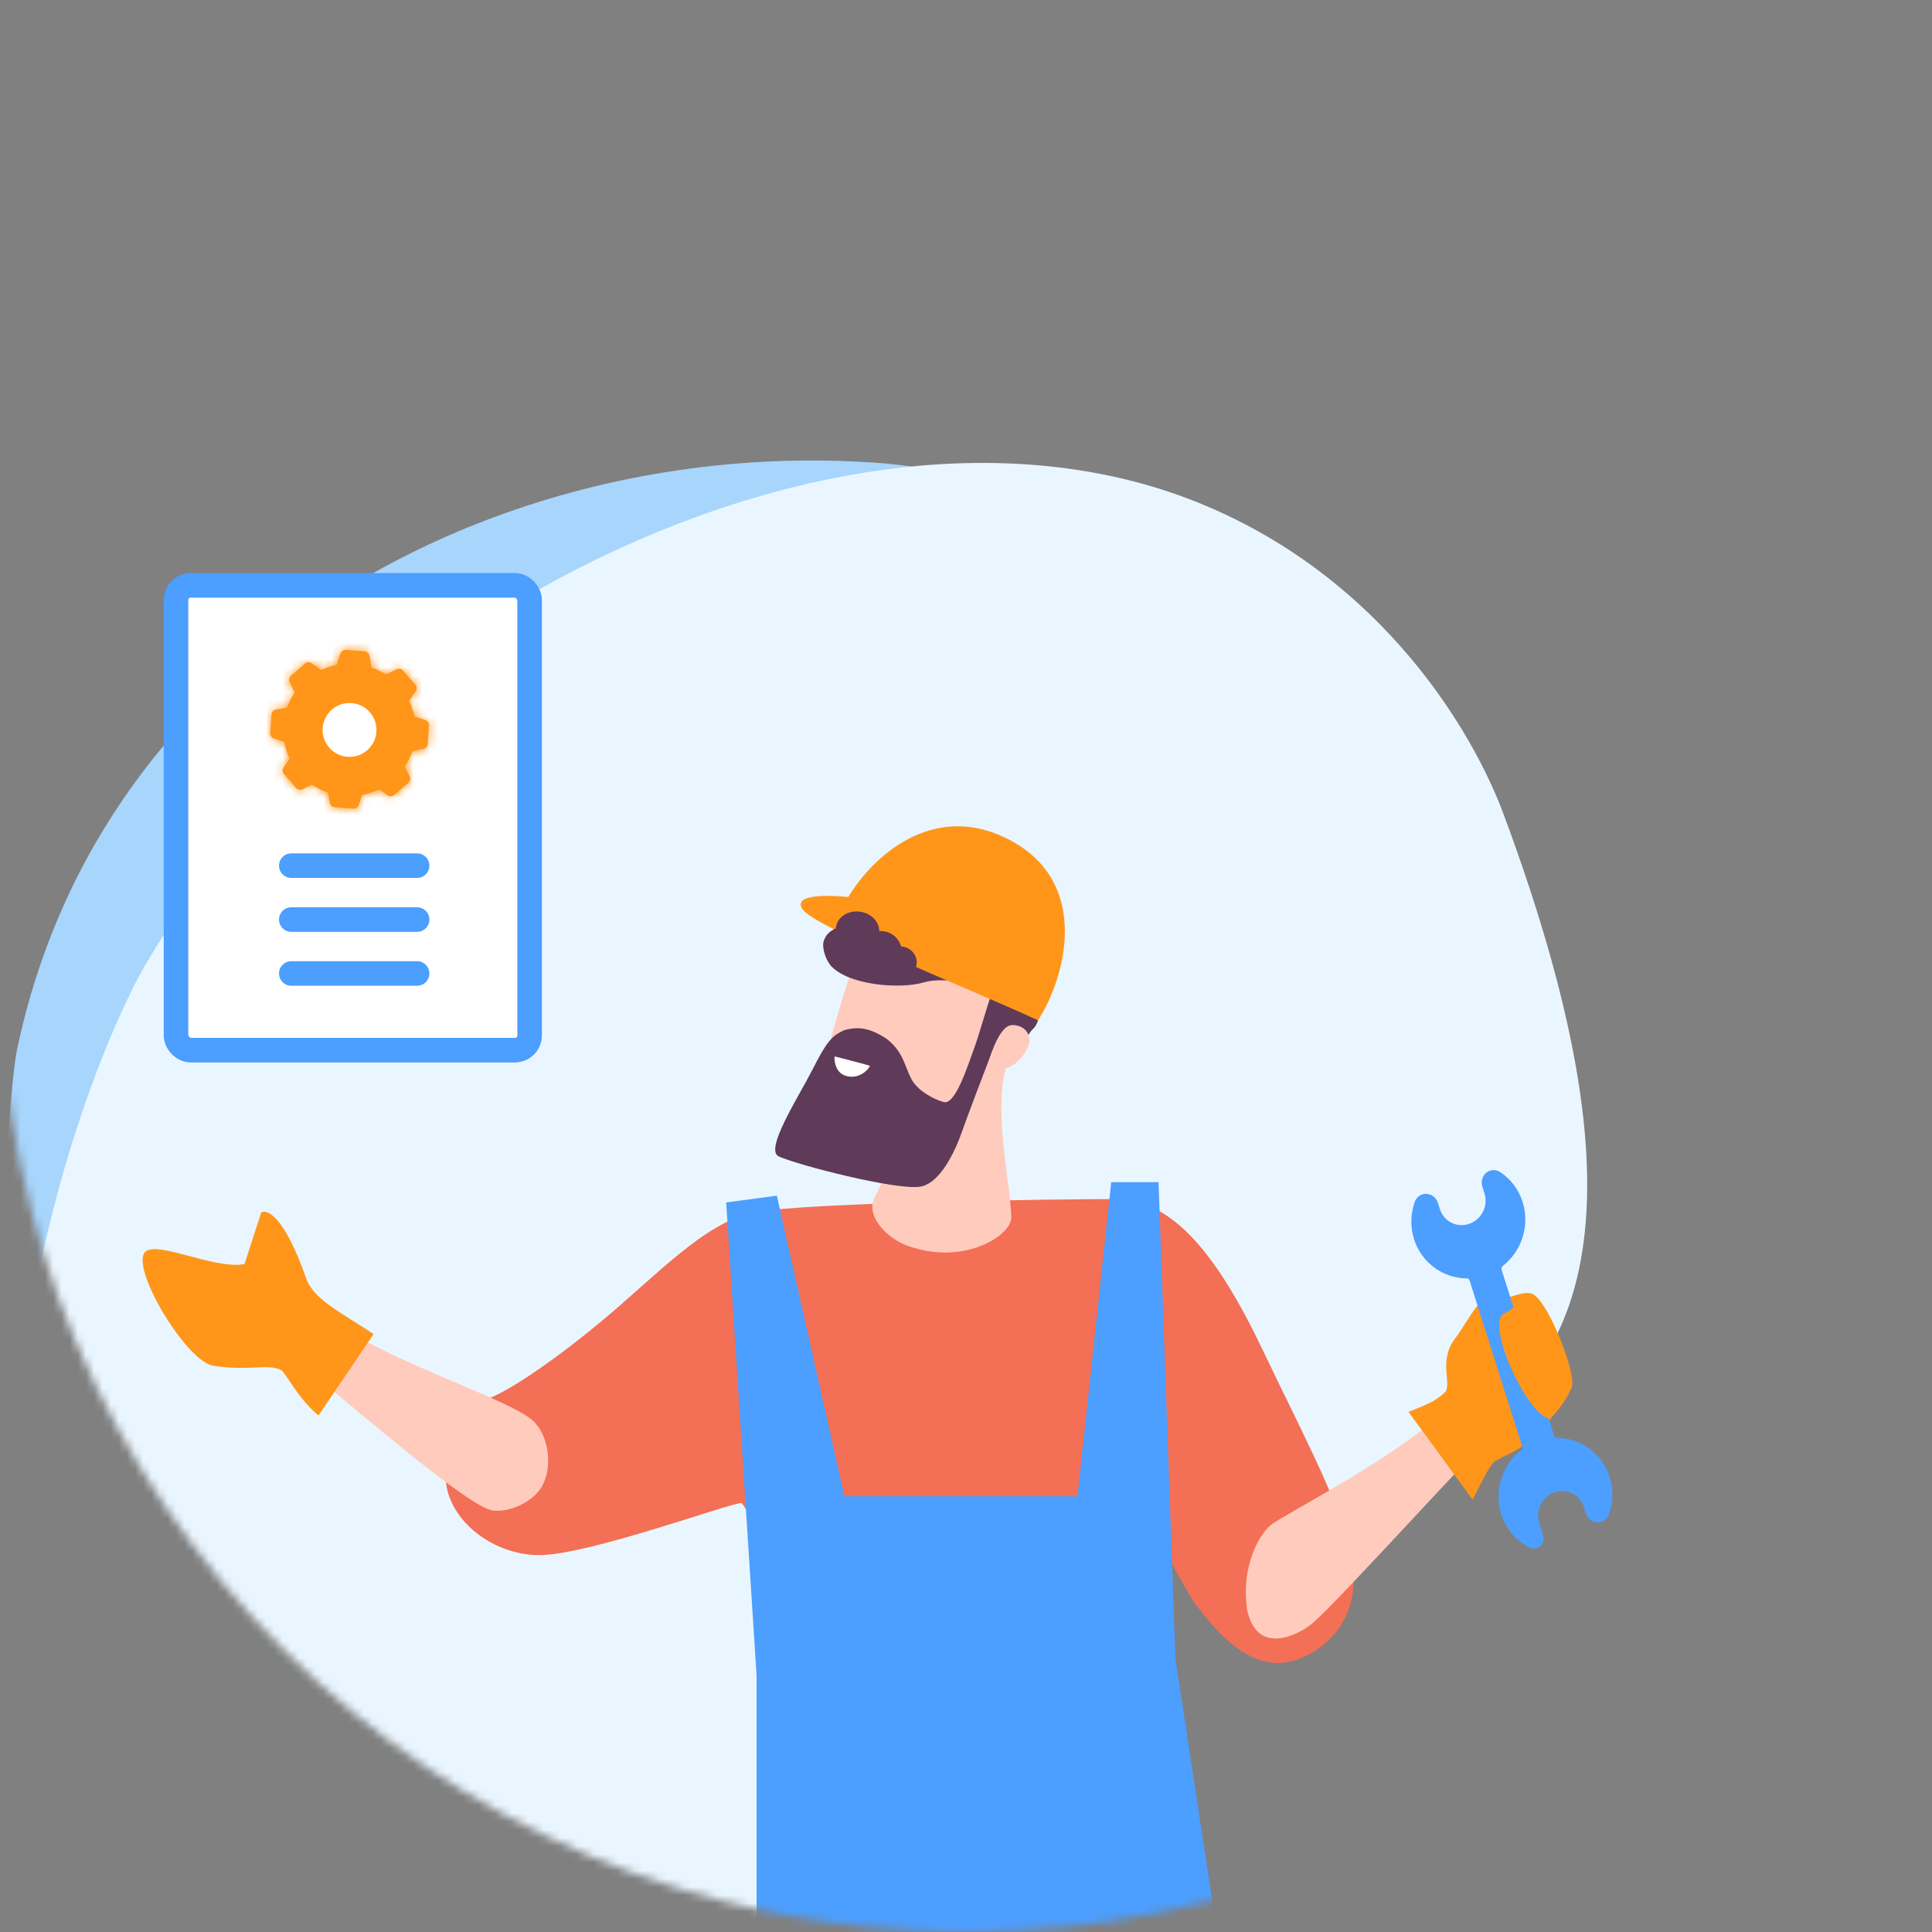 <?xml version="1.0" encoding="UTF-8"?> <svg xmlns="http://www.w3.org/2000/svg" width="236" height="236" viewBox="0 0 236 236" fill="none"><rect x="0" y="0" width="236" height="236" fill="#808080" stroke="none"/><mask id="mask0_584_3058" style="mask-type:alpha" maskUnits="userSpaceOnUse" x="0" y="0" width="236" height="236"><circle cx="118" cy="118" r="118" fill="#C4C4C4"></circle></mask><g mask="url(#mask0_584_3058)"><path d="M130.155 190.889C139.677 163.092 221.588 164.458 153.624 80.623C146.897 72.309 130.523 58.131 106.722 56.507C61.02 53.379 12.389 78.799 2.062 128.315C0.732 134.691 -3.791 194.124 14.158 236.807C26.384 265.87 48.217 289.094 72.468 277.847C100.777 264.716 119.702 221.386 130.155 190.889Z" fill="#A7D5FC"></path><path d="M126.227 196.455C144.124 173.15 221.313 200.589 183.663 99.446C179.942 89.42 168.95 70.757 146.912 61.622C104.598 44.07 43.304 74.297 17.713 117.926C14.417 123.544 -1.746 156.767 1.641 202.946C3.952 234.392 17.23 263.37 43.803 260.451C74.822 257.043 106.586 222.02 126.227 196.455Z" fill="#EAF6FF"></path><path d="M73.276 161.554C80.042 155.958 86.019 149.352 92.006 148.119C97.994 146.887 129.139 146.469 136.153 146.469C143.167 146.469 148.609 153.07 154.307 165.035C158.817 174.508 162.709 181.73 164.622 188.14C167.078 196.373 162.992 200.893 158.845 202.581C154.699 204.268 150.594 202.168 146.055 195.979C144.385 193.702 141.878 187.934 141.517 189.378C141.156 190.822 142.754 191.441 142.754 203.406C142.754 217.53 144.378 236.987 144.378 236.987C144.378 236.987 102.391 241.695 94.069 239.714C94.069 239.714 96.958 227.336 95.307 206.669C93.656 186.003 90.567 183.602 90.567 183.602C89.118 183.602 71.889 189.962 65.857 189.962C59.825 189.962 53.899 185.097 54.461 179.476C54.874 175.35 52.577 171.224 58.174 171.224C60.237 171.224 66.51 167.149 73.276 161.554Z" fill="#F36F56"></path><path d="M92.419 204.643L88.706 146.881L94.895 146.056L103.147 182.776H131.615L135.741 144.405H141.517L143.58 202.58L149.356 240.538L92.419 237.65V204.643Z" fill="#4C9EFF"></path><path d="M160.416 198.214C163.722 195.335 180.513 176.741 182.128 175.491C181.895 175.381 186.219 171.099 185.943 168.939C185.479 165.31 182.225 163.997 181.411 167.905C181.158 169.118 178.49 169.986 177.32 171.366C172.483 177.074 156.601 185.09 155.175 186.333C153.749 187.575 151.589 191.376 152.339 196.634C153.564 202.437 158.783 199.637 160.416 198.214Z" fill="#FFCBBD"></path><path d="M190.824 170.584C191.539 168.866 187.315 164.21 187.727 161.322C187.881 160.243 187.315 159.672 187.314 158.434C187.314 157.325 184.584 158.381 183.188 158.847C181.951 155.959 179.154 161.696 177.825 163.385C175.659 166.136 177.323 168.789 176.587 169.987C175.349 171.224 174.112 171.637 172.049 172.462L179.888 183.189C181.126 180.714 182.118 178.76 182.66 178.459C185.105 177.097 188.486 176.205 190.824 170.584Z" fill="#FF961A"></path><rect x="21.5" y="71.5" width="43.195" height="56.782" rx="1.801" fill="white" stroke="#4C9EFF" stroke-width="3" stroke-linecap="round"></rect><mask id="path-9-inside-1_584_3058" fill="white"><path fill-rule="evenodd" clip-rule="evenodd" d="M41.58 79.837C41.673 79.555 41.945 79.372 42.241 79.393L44.533 79.556C44.829 79.577 45.073 79.796 45.125 80.088L45.382 81.527C46.012 81.748 46.605 82.044 47.15 82.404L48.448 81.75C48.713 81.616 49.035 81.68 49.229 81.904L50.734 83.639C50.929 83.864 50.946 84.191 50.777 84.434L49.965 85.599C50.263 86.203 50.487 86.848 50.626 87.521L51.956 87.96C52.238 88.053 52.42 88.325 52.4 88.621L52.237 90.913C52.216 91.208 51.997 91.452 51.705 91.504L50.377 91.742C50.149 92.423 49.834 93.062 49.446 93.647L50.041 94.828C50.175 95.093 50.111 95.415 49.887 95.609L48.152 97.115C47.928 97.309 47.6 97.326 47.357 97.157L46.302 96.422C45.654 96.746 44.958 96.984 44.229 97.124L43.831 98.332C43.738 98.614 43.466 98.797 43.17 98.776L40.878 98.613C40.582 98.592 40.338 98.373 40.286 98.081L40.063 96.831C39.359 96.59 38.702 96.256 38.104 95.844L36.961 96.42C36.696 96.553 36.374 96.49 36.18 96.266L34.674 94.53C34.48 94.306 34.462 93.979 34.632 93.736L35.383 92.658C35.079 92.02 34.855 91.339 34.725 90.627L33.459 90.21C33.178 90.117 32.995 89.845 33.016 89.549L33.179 87.257C33.2 86.961 33.419 86.718 33.711 86.665L35.073 86.422C35.308 85.77 35.623 85.16 36.005 84.6L35.371 83.341C35.237 83.076 35.301 82.755 35.525 82.56L37.26 81.055C37.484 80.86 37.812 80.843 38.055 81.013L39.244 81.841C39.836 81.561 40.467 81.352 41.123 81.222L41.58 79.837Z"></path></mask><path fill-rule="evenodd" clip-rule="evenodd" d="M41.58 79.837C41.673 79.555 41.945 79.372 42.241 79.393L44.533 79.556C44.829 79.577 45.073 79.796 45.125 80.088L45.382 81.527C46.012 81.748 46.605 82.044 47.15 82.404L48.448 81.75C48.713 81.616 49.035 81.68 49.229 81.904L50.734 83.639C50.929 83.864 50.946 84.191 50.777 84.434L49.965 85.599C50.263 86.203 50.487 86.848 50.626 87.521L51.956 87.96C52.238 88.053 52.42 88.325 52.4 88.621L52.237 90.913C52.216 91.208 51.997 91.452 51.705 91.504L50.377 91.742C50.149 92.423 49.834 93.062 49.446 93.647L50.041 94.828C50.175 95.093 50.111 95.415 49.887 95.609L48.152 97.115C47.928 97.309 47.6 97.326 47.357 97.157L46.302 96.422C45.654 96.746 44.958 96.984 44.229 97.124L43.831 98.332C43.738 98.614 43.466 98.797 43.17 98.776L40.878 98.613C40.582 98.592 40.338 98.373 40.286 98.081L40.063 96.831C39.359 96.59 38.702 96.256 38.104 95.844L36.961 96.42C36.696 96.553 36.374 96.49 36.18 96.266L34.674 94.53C34.48 94.306 34.462 93.979 34.632 93.736L35.383 92.658C35.079 92.02 34.855 91.339 34.725 90.627L33.459 90.21C33.178 90.117 32.995 89.845 33.016 89.549L33.179 87.257C33.2 86.961 33.419 86.718 33.711 86.665L35.073 86.422C35.308 85.77 35.623 85.16 36.005 84.6L35.371 83.341C35.237 83.076 35.301 82.755 35.525 82.56L37.26 81.055C37.484 80.86 37.812 80.843 38.055 81.013L39.244 81.841C39.836 81.561 40.467 81.352 41.123 81.222L41.58 79.837Z" fill="#FF961A"></path><path d="M42.241 79.393L42.42 76.879L42.241 79.393ZM41.58 79.837L43.974 80.626L43.974 80.626L41.58 79.837ZM44.533 79.556L44.355 82.07L44.533 79.556ZM45.125 80.088L47.606 79.645L47.606 79.645L45.125 80.088ZM45.382 81.527L42.901 81.971L43.16 83.418L44.547 83.905L45.382 81.527ZM47.15 82.404L45.762 84.508L46.981 85.312L48.285 84.655L47.15 82.404ZM48.448 81.75L47.314 79.499L47.314 79.499L48.448 81.75ZM49.229 81.904L51.133 80.252L51.133 80.252L49.229 81.904ZM50.734 83.639L48.831 85.291L48.831 85.291L50.734 83.639ZM50.777 84.434L52.845 85.875L52.845 85.875L50.777 84.434ZM49.965 85.599L47.898 84.158L47.047 85.378L47.704 86.712L49.965 85.599ZM50.626 87.521L48.158 88.033L48.454 89.459L49.837 89.915L50.626 87.521ZM51.956 87.96L52.745 85.566L52.745 85.566L51.956 87.96ZM51.705 91.504L51.261 89.023L51.261 89.023L51.705 91.504ZM50.377 91.742L49.933 89.261L48.46 89.524L47.986 90.943L50.377 91.742ZM49.446 93.647L47.346 92.252L46.535 93.472L47.195 94.781L49.446 93.647ZM50.041 94.828L47.791 95.963L47.791 95.963L50.041 94.828ZM49.887 95.609L51.539 97.513L51.539 97.513L49.887 95.609ZM47.357 97.157L48.798 95.089L48.798 95.089L47.357 97.157ZM46.302 96.422L47.743 94.354L46.516 93.499L45.178 94.167L46.302 96.422ZM44.229 97.124L43.753 94.649L42.299 94.929L41.836 96.335L44.229 97.124ZM43.831 98.332L41.437 97.543L41.437 97.543L43.831 98.332ZM43.17 98.776L43.348 96.262L43.17 98.776ZM40.878 98.613L40.7 101.127L40.878 98.613ZM40.286 98.081L37.805 98.525L37.805 98.525L40.286 98.081ZM40.063 96.831L42.544 96.388L42.283 94.928L40.88 94.447L40.063 96.831ZM38.104 95.844L39.534 93.769L38.304 92.921L36.969 93.593L38.104 95.844ZM36.961 96.42L38.095 98.671L38.095 98.671L36.961 96.42ZM36.18 96.266L38.084 94.615L38.084 94.615L36.18 96.266ZM34.674 94.53L32.77 96.182L32.77 96.182L34.674 94.53ZM34.632 93.736L32.564 92.295L32.564 92.295L34.632 93.736ZM35.383 92.658L37.451 94.098L38.29 92.894L37.657 91.57L35.383 92.658ZM34.725 90.627L37.205 90.176L36.937 88.703L35.515 88.234L34.725 90.627ZM33.459 90.21L32.67 92.604L32.67 92.604L33.459 90.21ZM33.016 89.549L35.53 89.727L33.016 89.549ZM33.179 87.257L30.665 87.079L33.179 87.257ZM33.711 86.665L34.154 89.146L34.154 89.146L33.711 86.665ZM35.073 86.422L35.517 88.903L36.951 88.647L37.445 87.275L35.073 86.422ZM36.005 84.6L38.085 86.024L38.926 84.795L38.256 83.466L36.005 84.6ZM35.371 83.341L33.12 84.475L33.12 84.475L35.371 83.341ZM35.525 82.56L33.873 80.656L33.873 80.656L35.525 82.56ZM37.26 81.055L38.912 82.958L37.26 81.055ZM38.055 81.013L39.496 78.945L39.496 78.945L38.055 81.013ZM39.244 81.841L37.803 83.909L39 84.743L40.319 84.12L39.244 81.841ZM41.123 81.222L41.611 83.695L43.056 83.41L43.517 82.011L41.123 81.222ZM42.42 76.879C40.973 76.777 39.641 77.67 39.187 79.047L43.974 80.626C43.705 81.44 42.918 81.968 42.063 81.907L42.42 76.879ZM44.712 77.042L42.42 76.879L42.063 81.907L44.355 82.07L44.712 77.042ZM47.606 79.645C47.351 78.217 46.158 77.144 44.712 77.042L44.355 82.07C43.5 82.009 42.795 81.376 42.644 80.531L47.606 79.645ZM47.863 81.084L47.606 79.645L42.644 80.531L42.901 81.971L47.863 81.084ZM44.547 83.905C44.98 84.057 45.387 84.26 45.762 84.508L48.538 80.301C47.823 79.829 47.045 79.439 46.217 79.149L44.547 83.905ZM48.285 84.655L49.583 84.001L47.314 79.499L46.016 80.154L48.285 84.655ZM49.583 84.001C48.817 84.386 47.887 84.203 47.325 83.555L51.133 80.252C50.182 79.157 48.609 78.846 47.314 79.499L49.583 84.001ZM47.325 83.555L48.831 85.291L52.638 81.988L51.133 80.252L47.325 83.555ZM48.831 85.291C48.269 84.643 48.219 83.697 48.709 82.993L52.845 85.875C53.674 84.685 53.589 83.084 52.638 81.988L48.831 85.291ZM48.709 82.993L47.898 84.158L52.033 87.039L52.845 85.875L48.709 82.993ZM47.704 86.712C47.909 87.127 48.063 87.571 48.158 88.033L53.094 87.01C52.911 86.125 52.617 85.278 52.227 84.485L47.704 86.712ZM49.837 89.915L51.167 90.353L52.745 85.566L51.416 85.128L49.837 89.915ZM51.167 90.353C50.353 90.085 49.825 89.297 49.886 88.442L54.913 88.799C55.016 87.352 54.123 86.02 52.745 85.566L51.167 90.353ZM49.886 88.442L49.723 90.734L54.751 91.091L54.913 88.799L49.886 88.442ZM49.723 90.734C49.784 89.879 50.417 89.174 51.261 89.023L52.148 93.985C53.576 93.73 54.648 92.538 54.751 91.091L49.723 90.734ZM51.261 89.023L49.933 89.261L50.82 94.223L52.148 93.985L51.261 89.023ZM47.986 90.943C47.83 91.411 47.614 91.85 47.346 92.252L51.545 95.041C52.054 94.275 52.468 93.436 52.767 92.54L47.986 90.943ZM47.195 94.781L47.791 95.963L52.292 93.694L51.696 92.512L47.195 94.781ZM47.791 95.963C47.405 95.197 47.588 94.267 48.236 93.705L51.539 97.513C52.635 96.562 52.945 94.989 52.292 93.694L47.791 95.963ZM48.236 93.705L46.5 95.211L49.803 99.019L51.539 97.513L48.236 93.705ZM46.5 95.211C47.148 94.649 48.094 94.599 48.798 95.089L45.916 99.225C47.106 100.054 48.708 99.969 49.803 99.019L46.5 95.211ZM48.798 95.089L47.743 94.354L44.862 98.49L45.916 99.225L48.798 95.089ZM45.178 94.167C44.731 94.389 44.253 94.553 43.753 94.649L44.705 99.599C45.663 99.415 46.577 99.102 47.427 98.678L45.178 94.167ZM41.836 96.335L41.437 97.543L46.224 99.122L46.623 97.913L41.836 96.335ZM41.437 97.543C41.706 96.729 42.493 96.201 43.348 96.262L42.992 101.29C44.438 101.392 45.77 100.499 46.224 99.122L41.437 97.543ZM43.348 96.262L41.056 96.099L40.7 101.127L42.992 101.29L43.348 96.262ZM41.056 96.099C41.912 96.16 42.616 96.794 42.767 97.638L37.805 98.525C38.06 99.952 39.253 101.025 40.7 101.127L41.056 96.099ZM42.767 97.638L42.544 96.388L37.582 97.275L37.805 98.525L42.767 97.638ZM40.88 94.447C40.398 94.282 39.946 94.052 39.534 93.769L36.674 97.919C37.458 98.46 38.321 98.899 39.246 99.216L40.88 94.447ZM36.969 93.593L35.826 94.169L38.095 98.671L39.238 98.094L36.969 93.593ZM35.826 94.169C36.592 93.784 37.522 93.967 38.084 94.615L34.276 97.918C35.227 99.013 36.8 99.323 38.095 98.671L35.826 94.169ZM38.084 94.615L36.578 92.879L32.77 96.182L34.276 97.918L38.084 94.615ZM36.578 92.879C37.14 93.526 37.19 94.473 36.7 95.177L32.564 92.295C31.735 93.485 31.82 95.086 32.77 96.182L36.578 92.879ZM36.7 95.177L37.451 94.098L33.315 91.217L32.564 92.295L36.7 95.177ZM37.657 91.57C37.447 91.132 37.294 90.664 37.205 90.176L32.246 91.079C32.416 92.014 32.71 92.909 33.109 93.745L37.657 91.57ZM35.515 88.234L34.249 87.816L32.67 92.604L33.936 93.021L35.515 88.234ZM34.249 87.816C35.063 88.085 35.591 88.872 35.53 89.727L30.502 89.371C30.399 90.818 31.293 92.149 32.67 92.604L34.249 87.816ZM35.53 89.727L35.693 87.436L30.665 87.079L30.502 89.371L35.53 89.727ZM35.693 87.436C35.632 88.291 34.998 88.996 34.154 89.146L33.267 84.184C31.84 84.439 30.767 85.632 30.665 87.079L35.693 87.436ZM34.154 89.146L35.517 88.903L34.63 83.941L33.267 84.184L34.154 89.146ZM37.445 87.275C37.606 86.829 37.822 86.409 38.085 86.024L33.926 83.177C33.424 83.91 33.01 84.712 32.702 85.568L37.445 87.275ZM38.256 83.466L37.621 82.207L33.12 84.475L33.755 85.735L38.256 83.466ZM37.621 82.207C38.007 82.972 37.824 83.902 37.176 84.464L33.873 80.656C32.777 81.607 32.467 83.18 33.12 84.475L37.621 82.207ZM37.176 84.464L38.912 82.958L35.609 79.151L33.873 80.656L37.176 84.464ZM38.912 82.958C38.264 83.52 37.318 83.57 36.614 83.08L39.496 78.945C38.306 78.115 36.704 78.2 35.609 79.151L38.912 82.958ZM36.614 83.08L37.803 83.909L40.684 79.773L39.496 78.945L36.614 83.08ZM40.319 84.12C40.727 83.927 41.16 83.784 41.611 83.695L40.636 78.749C39.773 78.919 38.945 79.195 38.168 79.561L40.319 84.12ZM39.187 79.047L38.73 80.433L43.517 82.011L43.974 80.626L39.187 79.047Z" fill="#FF961A" mask="url(#path-9-inside-1_584_3058)"></path><circle cx="42.697" cy="89.164" r="2.321" transform="rotate(4.058 42.697 89.164)" fill="white" stroke="white" stroke-width="1.938"></circle><path d="M50.95 105.74L35.582 105.74" stroke="#4C9EFF" stroke-width="3" stroke-linecap="round"></path><path d="M50.95 112.326L35.582 112.326" stroke="#4C9EFF" stroke-width="3" stroke-linecap="round"></path><path d="M50.95 118.913L35.582 118.913" stroke="#4C9EFF" stroke-width="3" stroke-linecap="round"></path><path d="M37.851 158.079C39.949 164.09 61.519 170.271 65.097 173.541C66.86 175.154 67.527 178.597 66.425 181.126C65.292 183.727 61.516 184.973 59.824 184.427C55.653 183.08 38.088 167.421 36.325 166.392C36.905 166.02 35.753 152.068 37.851 158.079Z" fill="#FFCBBD"></path><path d="M31.904 148.118C32.637 147.647 34.765 148.603 37.415 156.192C38.302 158.733 41.716 160.35 45.638 162.959L38.907 172.901C36.47 170.937 34.868 167.675 34.374 167.387C32.883 166.517 30.427 167.511 26.06 166.84C22.884 166.352 16.32 155.608 17.575 153.144C18.578 151.172 26.055 155.144 29.867 154.409L31.904 148.118Z" fill="#FF961A"></path><path d="M186.717 176.426C186.875 176.926 186.704 177.48 186.289 177.809C184.221 179.447 183.363 182.225 184.153 184.721C184.659 186.32 185.775 187.59 187.193 188.302C187.513 188.463 187.835 188.153 187.727 187.812L187.239 186.271C186.619 184.315 187.687 182.188 189.626 181.517C191.56 180.847 193.637 181.89 194.254 183.841L194.492 184.592C194.699 185.247 195.537 185.349 195.766 184.702C196.22 183.423 196.269 182.007 195.846 180.672C195.056 178.176 192.782 176.483 190.187 176.459C189.667 176.454 189.214 176.117 189.055 175.617L182.644 155.368C182.485 154.868 182.657 154.314 183.071 153.986C185.139 152.348 185.997 149.57 185.207 147.074C184.782 145.73 183.926 144.618 182.822 143.875C182.263 143.499 181.659 144.064 181.863 144.706L182.122 145.524C182.421 146.469 182.338 147.484 181.887 148.382C181.436 149.28 180.671 149.953 179.734 150.278C177.8 150.947 175.724 149.904 175.106 147.953L174.868 147.203C174.661 146.548 173.824 146.446 173.594 147.093C173.141 148.372 173.092 149.787 173.515 151.122C174.305 153.618 176.579 155.311 179.173 155.336C179.693 155.34 180.147 155.678 180.305 156.178L186.717 176.426Z" fill="#4C9EFF" stroke="#4C9EFF" stroke-width="1.65"></path><path d="M191.979 169.504C192.694 167.785 188.693 157.912 186.939 158.015C185.851 158.078 186.036 159.345 183.601 160.496C181.538 162.146 186.803 173.286 189.378 173.286C190.353 172.253 191.353 171.01 191.979 169.504Z" fill="#FF961A"></path><path d="M107.711 113.389C104.367 115.764 103.336 120.543 101.541 126.669C101.118 133.892 100.874 134.501 103.779 137.657C104.499 138.439 107.227 138.965 108.334 140.449C109.13 141.516 108.093 143.777 106.844 146.237C105.595 148.697 108.711 151.732 111.713 152.447C118.169 154.368 123.596 150.831 123.533 148.69C123.403 144.326 121.534 136.812 122.709 131.076C127.088 117.1 113.823 109.048 107.711 113.389Z" fill="#FFCBBD"></path><path d="M117.557 138.099C116.682 140.645 114.788 144.704 112.262 144.974C109.114 145.31 97.653 142.379 95.137 141.268C93.331 140.47 97.526 134.037 99.221 130.701C100.997 127.207 101.592 126.531 103.144 125.834C104.894 125.36 106.292 125.569 108.308 126.901C110.339 128.464 110.52 130.271 111.326 131.804C112.101 133.282 114.189 134.345 115.281 134.624C116.661 134.976 118.074 130.624 119.159 127.588C119.811 125.767 121.498 119.451 121.99 119.66C122.188 119.748 123.971 124.247 123.866 124.766C123.769 125.242 121.447 127.776 121.175 128.485C120.006 131.522 117.996 136.822 117.557 138.099Z" fill="#5F3A59"></path><path d="M101.989 129.052C102.377 129.169 105.018 129.809 106.269 130.188C105.892 130.998 104.558 131.916 103.142 131.356C101.853 130.846 101.868 129.015 101.989 129.052Z" fill="white"></path><path d="M121.798 121.331C122.348 122.495 121.17 125.008 121.954 125.942C123.328 124.92 123.241 128.119 124.104 128.343C124.417 128.424 125.916 125.826 126.156 125.725C127.837 124.151 126.658 119.664 125.628 117.485C124.598 115.305 123.858 114.917 121.919 115.727C121.073 116.08 100.985 114.071 100.644 114.885C100.467 115.305 100.488 116.631 101.448 117.923C103.579 120.359 109.927 120.855 112.818 120.011C116.187 119.028 121.649 121.016 121.798 121.331Z" fill="#5F3A59"></path><path d="M126.796 124.638C118.459 120.758 99.403 113.261 97.995 111.021C96.587 108.781 103.621 109.574 103.621 109.574C106.54 104.703 113.795 97.965 122.842 102.353C133.477 107.512 130.177 119.407 126.796 124.638Z" fill="#FF961A"></path><path d="M120.761 129.74C120.761 129.74 121.928 125.301 123.594 125.219C125.261 125.138 126.732 126.744 124.874 129.042C122.563 131.9 120.761 129.74 120.761 129.74Z" fill="#FFCBBD"></path><ellipse cx="103.74" cy="115.568" rx="3.161" ry="2.403" transform="rotate(8.363 103.74 115.568)" fill="#5F3A59"></ellipse><ellipse cx="107.606" cy="116.134" rx="2.529" ry="2.403" transform="rotate(8.363 107.606 116.134)" fill="#5F3A59"></ellipse><ellipse cx="109.96" cy="117.503" rx="2.023" ry="1.897" transform="rotate(8.363 109.96 117.503)" fill="#5F3A59"></ellipse><ellipse cx="104.753" cy="113.62" rx="2.655" ry="2.276" transform="rotate(8.363 104.753 113.62)" fill="#5F3A59"></ellipse></g></svg> 